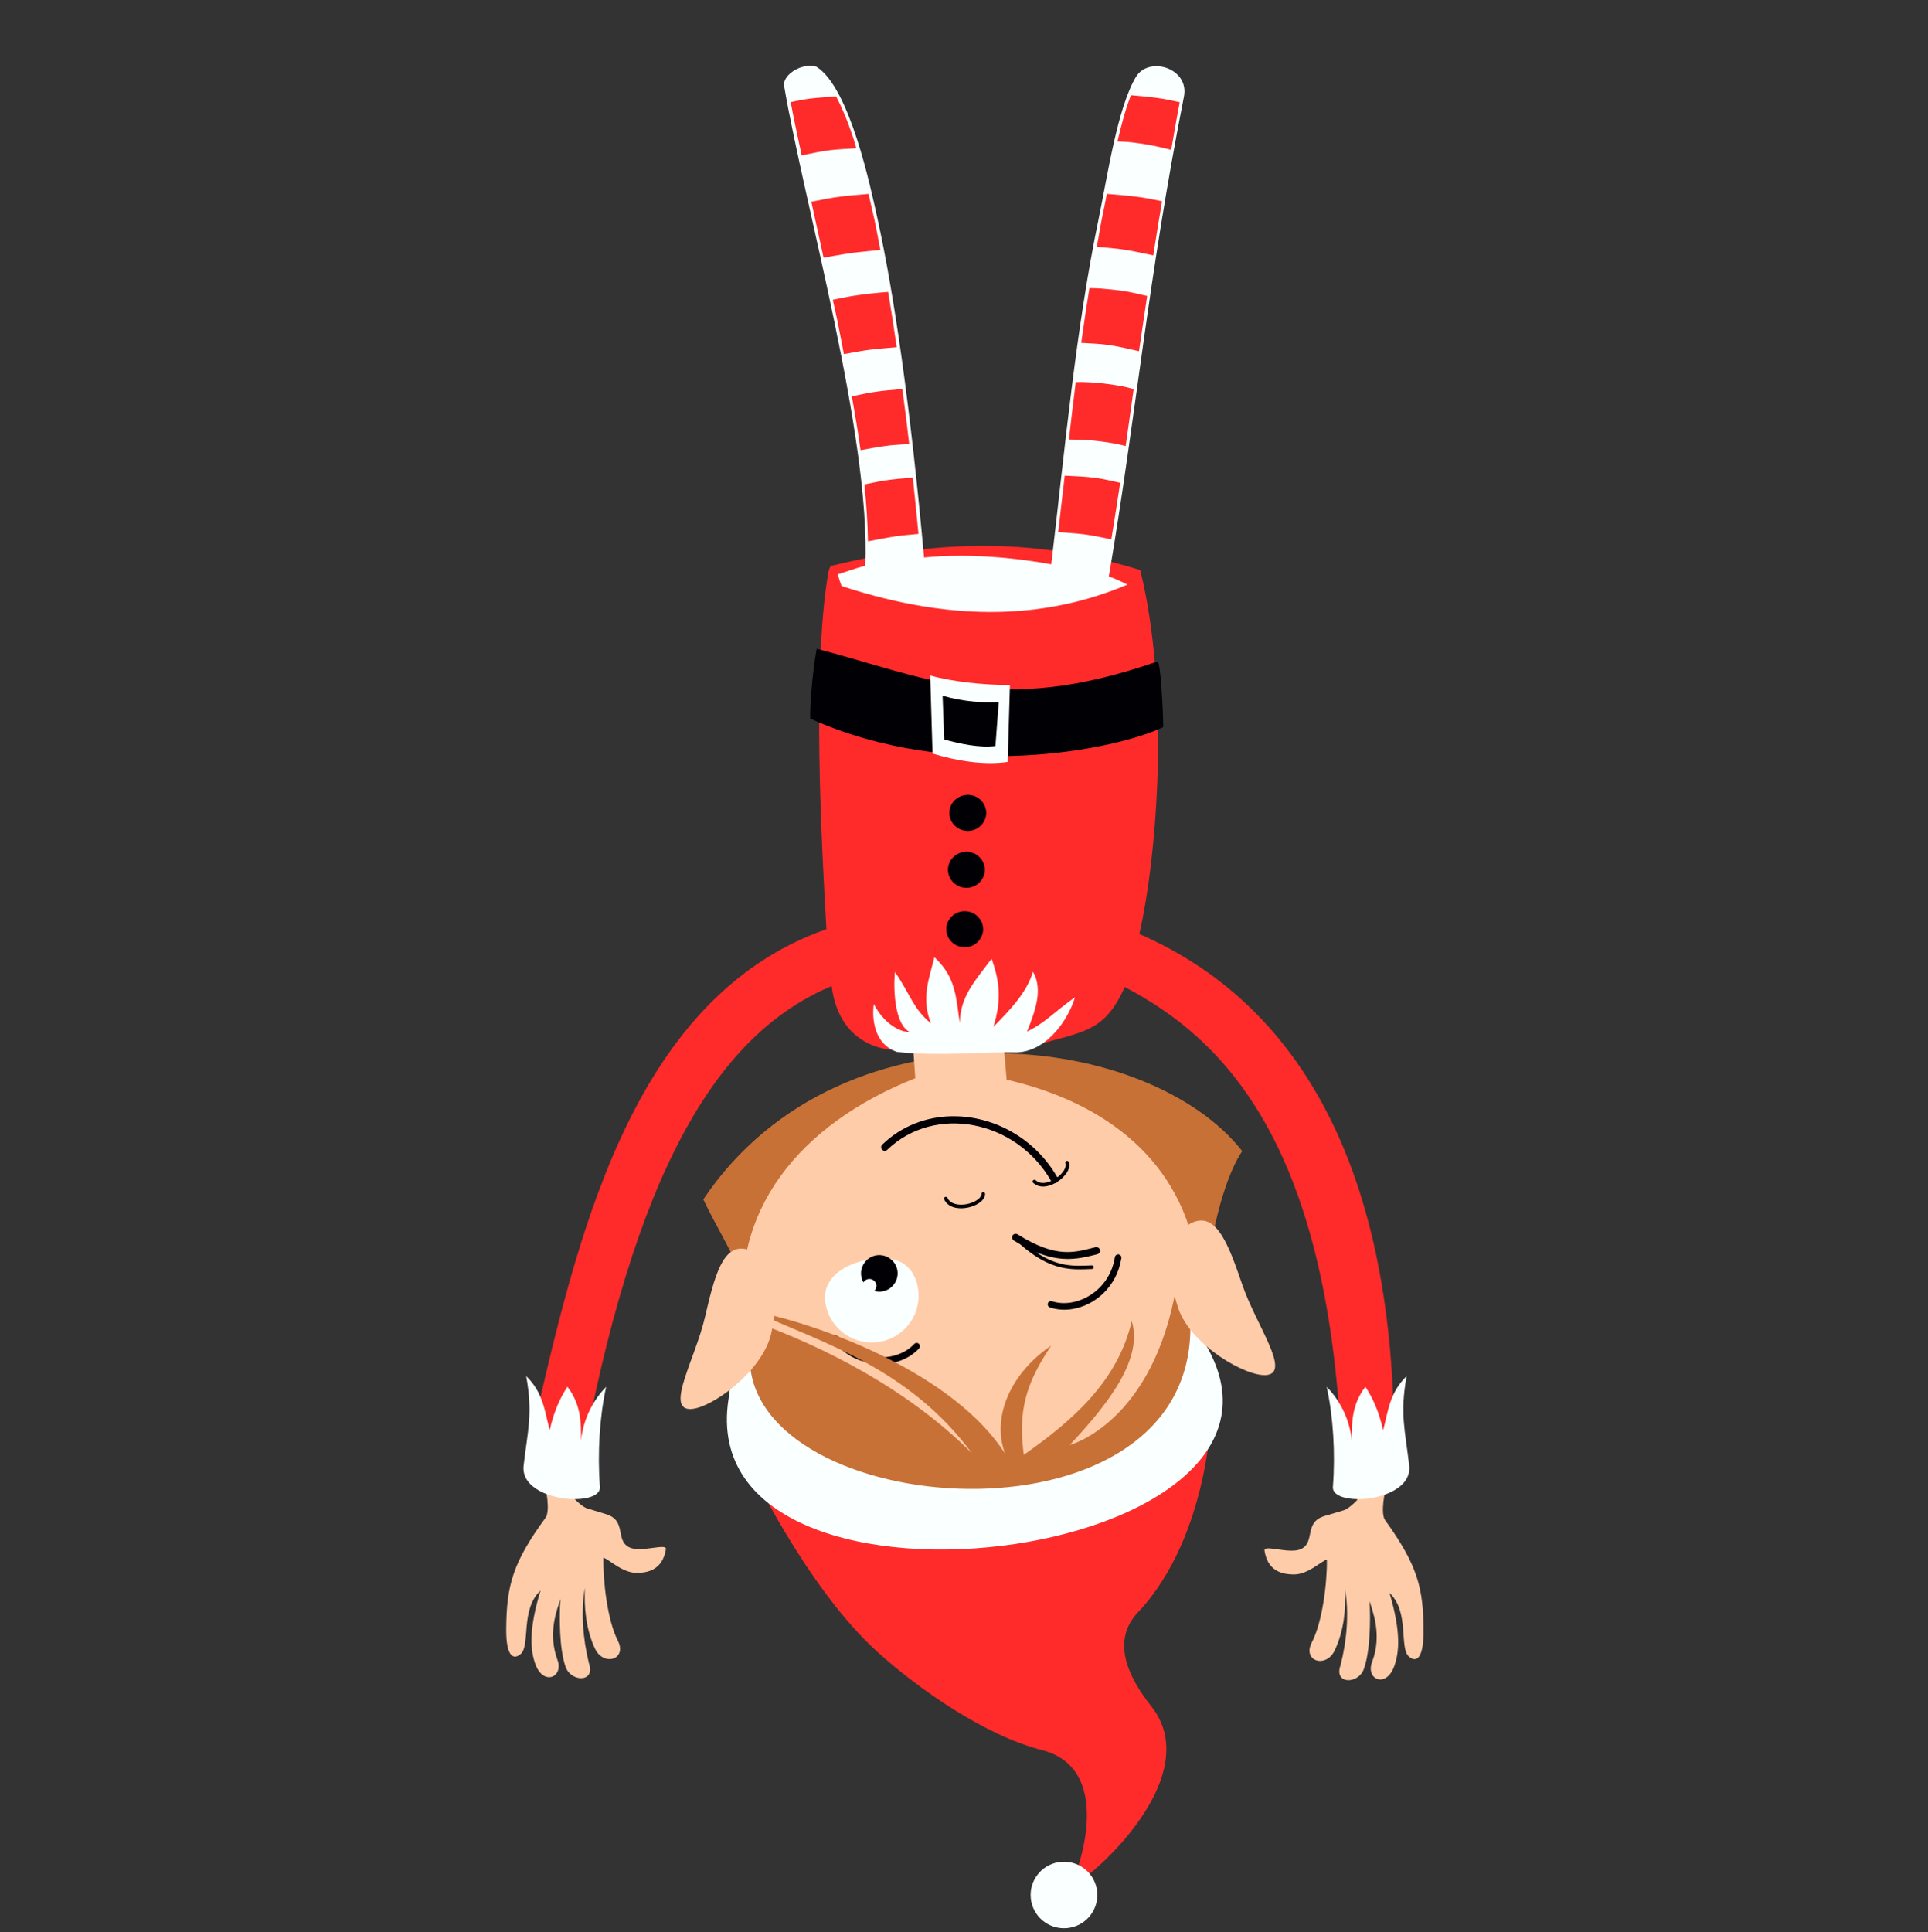 <svg version="1.2" xmlns="http://www.w3.org/2000/svg" viewBox="0 0 500 501" width="500" height="501">
	<rect x="0" y="0" width="500" height="501" fill="#333333" stroke="none"/>
	<defs>
		<clipPath clipPathUnits="userSpaceOnUse" id="cp1">
			<path d="m131.19 380h42.14v56h-42.14z"/>
		</clipPath>
		<clipPath clipPathUnits="userSpaceOnUse" id="cp2">
			<path d="m326.67 381.33h42.52v54.67h-42.52z"/>
		</clipPath>
		<clipPath clipPathUnits="userSpaceOnUse" id="cp3">
			<path d="m134.67 174.67h232v326.26h-232z"/>
		</clipPath>
	</defs>
	<style>
		.s0 { fill: #c87137 } 
		.s1 { fill: #ffccaa } 
		.s2 { fill: #faffff } 
		.s3 { fill: #ff2a2a } 
		.s4 { fill: #000005 } 
	</style>
	<path fill-rule="evenodd" class="s0" d="m258.82 273.13c-28.19-0.17-58.19 10.71-76.43 37.9 3.6 7.52 7.72 13.81 10.1 20.6 30.09-54.27 65.28-72.71 121.1-5.79 1.82-12.1 5.2-22.48 8.57-27.33-11.99-15.3-36.86-25.22-63.34-25.38z"/>
	<path class="s1" d="m260.24 270.44l-23.5 0.07 0.62 9.09c-29.91 11.87-48.64 34.43-44.26 64.79 4.66 32.34 34.72 54.79 67.15 50.14 32.42-4.65 54.93-34.64 50.27-66.98-3.82-26.5-23.81-41.68-49.47-47.57z"/>
	<path class="s2" d="m214.39 339.38c1.87 6.43 8.62 10.14 15.06 8.27 6.46-1.87 10.16-8.6 8.29-15.03-1.87-6.43-8.02-7.43-14.46-5.57-6.45 1.87-10.76 5.9-8.89 12.33z"/>
	<path fill-rule="evenodd" class="s3" d="m215.85 146.67q0.16 0 0.35 0.13c23.99 15.85 69.96 8.39 79.5 1.02 7.74 31.29 4.47 73.96-0.23 94.38 60.28 26.22 65.64 95.88 66.1 129.68-4.39 1.56-7.35 7.45-13.73 3.07-3.69-78.5-30.47-105.59-56.15-118.99-5.56 12.21-10.71 11.34-25.48 15.76l-33.49 0.6c0 0-14.82 0.68-17.06-16.62-27.17 11.49-49.44 42.41-64.23 120.12l-13.54-3.81c11.37-48.92 24.96-112.98 76.42-131.06-1.21-21.1-3.76-67.05 0.42-92.06 0.12-0.67 0.38-2.28 1.12-2.22z"/>
	<path fill-rule="evenodd" class="s3" d="m295.7 147.83c-29.26-9.12-55.18-7.24-79.96-1.13l12 8.86 23.68 2.91 40.64-6.14z"/>
	<path fill-rule="evenodd" class="s2" d="m210.17 17.07q0.78 0.02 1.55 0.22c8.67 5.43 14.06 31.36 15.84 39.4 4.34 19.75 8.52 48.58 12.08 87.87 11.74-1.16 24.3 0.16 32.99 1.77 3.54-29.89 6.38-61.14 12.3-89.64 2.29-11.06 4.84-28.61 9.63-36.7 3.33-5.61 13.95-2.35 12.48 5.06-9.39 47.57-12.39 82.82-19.48 124.44 1.69 0.57 3.26 1.32 4.82 2.11-20.09 8.47-43.86 10.28-74.13 0.37q-0.55-1.48-1.01-3.04c1.42-0.36 4.28-1.53 7.16-2.21 1.39-33.9-15.9-93.97-21.08-124.59-0.23-2.28 3.23-5.12 6.85-5.06z"/>
	<path fill-rule="evenodd" class="s4" d="m211.78 168.24c28.12 7.21 46.84 17.8 88.43 3.28 0.77 0.16 1.46 13.09 1.45 17.04-12.26 5.87-54.37 14.51-91.54-2.21-0.13-2.43 0.41-10.92 1.66-18.11z"/>
	<path fill-rule="evenodd" class="s3" d="m193.99 379.58c72.3 25.71 97.28 6.13 119.95-15.65 0.64 0.17-0.06 34.28-18.81 54.15-6.93 7.34-2.75 16.57 3.43 24.37 15.35 19.35-19.19 47.71-21.24 46.72 1.09-0.24 13.13-30.18-7.05-35.33-14.56-3.7-31.56-15.43-42.56-25.32-18.68-16.79-33.72-48.94-33.72-48.94z"/>
	<path fill-rule="evenodd" class="s3" d="m302.05 25.69c1.3 0.23 2.59 0.55 3.89 0.81-0.85 4.34-1.46 8.21-2.21 12.35-1.61-0.4-3.22-0.8-4.87-1.12q-3.17-0.61-6.45-0.93c-0.85-0.09-1.74-0.08-2.6-0.13 1.01-4.39 2.15-8.57 3.49-11.98 2.92 0.25 5.85 0.51 8.75 1zm-80.61 10.58c0.24 0.74 0.38 1.42 0.61 2.17-2.38 0.16-4.76 0.24-7.13 0.54-2.34 0.3-4.69 0.86-7.02 1.31-1.05-4.87-2.09-9.71-2.85-13.82 1.47-0.26 2.89-0.62 4.38-0.82 2.4-0.33 4.91-0.46 7.39-0.65 1.73 3.24 3.3 7.2 4.62 11.27zm74.7 14.93c1.75 0.26 3.47 0.66 5.22 0.98-0.79 4.75-1.58 9.47-2.28 14.04-2.48-0.51-4.93-1.08-7.41-1.46-2.4-0.38-4.81-0.52-7.22-0.76 0.45-2.36 0.8-4.81 1.28-7.14 0.39-1.88 0.91-4.42 1.32-6.59 3.04 0.24 6.07 0.49 9.09 0.93zm-69.39 5.67c0.52 2.37 1.03 5.31 1.55 7.94-2.49 0.26-4.98 0.47-7.46 0.8-2.42 0.33-4.84 0.8-7.26 1.21-1.07-4.87-2.15-9.9-3.17-14.5 1.98-0.37 3.97-0.82 5.95-1.12 2.96-0.44 5.93-0.68 8.88-0.92 0.59 2.51 1.18 5.08 1.51 6.59zm58.76 17.95q2.89 0.21 5.81 0.63c2.05 0.29 4.12 0.86 6.18 1.3-0.69 4.76-1.46 9.67-2.12 14.32-2.69-0.59-5.39-1.27-8.09-1.64-2.29-0.32-4.6-0.36-6.89-0.52q0.99-7.16 2.13-14.2c0.99 0.03 1.98 0.03 2.98 0.11zm-52.96 15.22c-2.45 0.22-4.89 0.38-7.33 0.7-2.12 0.28-4.24 0.73-6.37 1.09-0.57-2.94-1.11-5.86-1.72-8.8-0.38-1.83-0.77-3.47-1.16-5.29 1.59-0.31 3.19-0.68 4.77-0.94 3.2-0.52 6.39-0.84 9.58-1.1 0.76 4.45 1.5 9.27 2.23 14.34zm53.95 9.44q2.92 0.34 5.81 0.97c0.56 0.12 1.13 0.32 1.69 0.46q-1.02 7.38-2.07 14.75c-0.81-0.18-1.59-0.42-2.41-0.56q-3.16-0.58-6.42-0.9c-1.92-0.19-3.93-0.15-5.89-0.23 0.58-4.99 1.14-9.92 1.77-14.88 0.56 0 1.11-0.04 1.66-0.03q2.95 0.08 5.86 0.42zm-50.71 15.66c-1.7 0.13-3.39 0.17-5.1 0.37-2.49 0.27-5.01 0.79-7.52 1.22-0.63-4.53-1.42-9.22-2.25-13.95 1.84-0.36 3.68-0.8 5.52-1.09 2.53-0.4 5.05-0.58 7.57-0.81 0.6 4.61 1.2 9.19 1.78 14.26zm48.52 8.8c2.1 0.29 4.13 0.82 6.19 1.25-0.71 4.82-1.49 9.74-2.29 14.67-2.27-0.44-4.51-0.97-6.84-1.28-2.28-0.3-4.63-0.4-6.94-0.59 0.55-4.86 1.14-9.75 1.69-14.65 2.75 0.14 5.51 0.24 8.19 0.6zm-46.12 14.51c-1.84 0.19-3.65 0.3-5.52 0.57-2.49 0.35-5.05 0.88-7.58 1.35q-0.11-6.92-0.93-14.75c1.7-0.32 3.43-0.73 5.12-1 2.51-0.39 4.96-0.56 7.44-0.78q0.75 7.03 1.47 14.61z"/>
	<g id="Clip-Path" clip-path="url(#cp1)">
		<g>
			<path fill-rule="evenodd" class="s1" d="m146.17 381.31l-5.08 3.59c0.54 0.85 1.64 6.97 0.4 8.66-8.57 11.72-10.14 17.64-10.21 28.95-0.05 7.59 2.15 7.85 3.79 6.36 2.5-2.28-0.15-11.57 5.11-16.42-3.03 9.94-2.71 15.24-1.38 19 2.06 5.84 7.43 3.51 5.76-1.03-2.64-7.13 0.01-13.21 0.77-15.79-0.31 4.83-0.29 12.99 1.35 17.63 1.41 3.98 7.82 4.1 6.05-0.94-1.61-6.47-2.11-13.5-1.04-19.6-0.24 4.76 0.19 10.66 2.6 15.79 1.39 2.96 4.35 3.32 5.75 1.98 0.84-0.81 1.12-2.22 0.17-4.06-2.63-5.1-3.86-15.26-3.73-21.5q0.53 0.19 1.18 0.62c2.39 1.61 4.69 3.31 7.47 3.32 2.74 0 5.47-0.75 6.84-3.71q0.49-1.03 0.72-2.43c0.27-1.66-6.49 0.96-9.46-0.46-3.79-1.82-0.6-6.95-6.06-8.62l-4.94-1.51c-0.85-0.26-2.27-1.42-3.38-2.58z"/>
		</g>
	</g>
	<g id="Clip-Path" clip-path="url(#cp2)">
		<g>
			<path fill-rule="evenodd" class="s1" d="m354.62 381.87l-2.75 7.23c-1.11 1.15-2.55 2.3-3.4 2.55l-4.95 1.47c-5.47 1.64-2.32 6.79-6.13 8.58-2.98 1.39-9.71-1.28-9.46 0.38q0.23 1.41 0.69 2.44c1.35 2.97 4.08 3.74 6.83 3.76 2.77 0.02 5.09-1.67 7.49-3.26q0.65-0.43 1.17-0.61c0.09 6.24-1.22 16.39-3.9 21.47-0.96 1.83-0.69 3.25 0.15 4.06 1.39 1.35 4.34 1.02 5.76-1.93 2.46-5.11 2.93-11.01 2.73-15.77 1.02 6.11 0.46 13.14-1.2 19.59-1.81 5.02 4.61 4.96 6.04 0.99 1.67-4.62 1.77-12.78 1.49-17.62 0.75 2.59 3.35 8.69 0.65 15.79-1.72 4.53 3.64 6.91 5.75 1.08 1.36-3.75 1.72-9.05-1.23-19.01 5.22 4.89 2.5 14.16 4.98 16.46 1.62 1.51 3.83 1.26 3.84-6.33 0.02-11.31-1.5-17.24-9.98-29.02-1.22-1.71-0.08-7.82 0.47-8.66z"/>
		</g>
	</g>
	<g id="Clip-Path" clip-path="url(#cp3)">
		<g>
			<path fill-rule="evenodd" class="s2" d="m261.91 177.66l-0.58 19.92c-5.97 0.9-13.09-0.22-19.49-2.16l-0.61-20.25c6.16 1.72 14.1 2.44 20.68 2.49zm-17.04 14.11c4.2 1.13 9.08 2.2 13.28 1.69l0.86-11.4c-3.81 0.2-8.96-0.03-14.56-1.64zm4.04 73.52c0.09-6.79 3.8-10.78 8.25-16.67 2.5 6.98 2.28 11.52 0.5 17.63 4.25-4.37 8.54-8.7 10.23-14.25 2.62 4.51 0.67 9.98-1.54 15.51 4.77-2.33 6.66-4.77 12.46-8.94-2.13 6.92-8.32 14.81-16.17 14.31-6.83-0.17-19.06 1.06-29.99-0.09q-0.33-0.11-0.66-0.25c-5.14-2.1-5.95-8.2-5.38-12.16 2.49 4.72 6.27 7.18 9.3 7.27-4.81-2.62-3.99-14.97-3.8-15.59 4.15 6.12 4.64 9.43 9.32 13.31-2.58-6.49-0.54-11.34 0.89-17.15 5.54 5.16 5.57 10.12 6.59 17.07zm-106.36 105.59c1.09-4.85 2.7-8.4 4.6-11.26 3.48 4.5 3.6 9.22 3.52 13.96 0.64-5.99 3.39-10.77 6.53-13.94-1.69 7.59-2.3 17.27-1.62 25.9 0.12 1.57-1.48 2.57-3.81 2.99l-0.01-0.01q-1.17 0.22-2.54 0.23c-6.04 0.06-14.11-2.78-13.43-8.71 1.08-9.28 2.44-13.4 0.67-23.19 4.47 4.34 4.81 9.25 6.09 14.03zm222.91 9.16c0.68 5.93-7.39 8.77-13.43 8.71q-1.37-0.01-2.54-0.23l-0.01 0.01c-2.33-0.42-3.93-1.42-3.81-2.99 0.68-8.63 0.07-18.32-1.61-25.9 3.14 3.17 5.89 7.95 6.53 13.94-0.08-4.74 0.03-9.46 3.51-13.96 1.9 2.86 3.51 6.41 4.6 11.26 1.28-4.78 1.63-9.69 6.09-14.03-1.77 9.78-0.41 13.91 0.67 23.19zm-80.92 110.56c0.33 3.54-1.55 6.93-4.74 8.52q-1.45 0.72-3.06 0.87c-4.76 0.45-8.98-3.04-9.42-7.78-0.43-4.51 2.71-8.58 7.19-9.32q0.31-0.05 0.61-0.08 0.43-0.04 0.86-0.03c4.45 0.02 8.15 3.4 8.56 7.82z"/>
		</g>
	</g>
	<path fill-rule="evenodd" class="s4" d="m255.77 210.91c-0.13 2.67-2.34 4.65-4.96 4.55-2.62-0.09-4.68-2.23-4.61-4.78 0.07-2.56 2.23-4.59 4.85-4.56 2.62 0.03 4.72 2.11 4.72 4.79zm-0.35 14.76c-0.13 2.67-2.35 4.65-4.97 4.55-2.62-0.09-4.67-2.23-4.61-4.79 0.07-2.55 2.23-4.59 4.85-4.55 2.62 0.03 4.73 2.11 4.73 4.79zm-0.45 15.4c-0.13 2.67-2.34 4.65-4.96 4.56-2.62-0.1-4.67-2.23-4.6-4.79 0.06-2.56 2.22-4.59 4.84-4.55 2.62 0.03 4.72 2.11 4.72 4.78zm-6.92 48.4c10.16 0.25 20.42 5.84 26.16 15.83 0.68-0.51 1.27-1.11 1.65-1.7 0.47-0.73 0.63-1.41 0.46-1.91q-0.04-0.09-0.04-0.19c0-0.26 0.21-0.47 0.47-0.47 0.22 0 0.41 0.15 0.46 0.37 0.29 0.88 0 1.84-0.56 2.71-0.57 0.86-1.41 1.68-2.39 2.32-0.16 0.24-0.42 0.39-0.71 0.41-0.79 0.43-1.64 0.72-2.5 0.82-1.1 0.13-2.22-0.12-3.09-0.91q-0.16-0.14-0.16-0.36c0-0.25 0.21-0.47 0.47-0.47q0.19 0 0.33 0.14c0.64 0.58 1.44 0.77 2.35 0.67 0.53-0.06 1.1-0.24 1.65-0.48-9.12-15.91-30.27-19.89-42.5-8.09q-0.27 0.26-0.65 0.26c-0.52 0-0.94-0.42-0.94-0.94 0-0.25 0.1-0.5 0.29-0.67 5.02-4.85 11.41-7.21 17.94-7.35q0.66-0.01 1.31 0.01zm7.42 20.16q0 0.04-0.01 0.08c-0.07 0.93-0.72 1.7-1.58 2.27-0.86 0.59-1.96 1-3.11 1.21-1.16 0.21-2.36 0.2-3.43-0.12-1.06-0.32-2-0.98-2.48-2.05q-0.05-0.09-0.05-0.2c0-0.26 0.21-0.47 0.47-0.47 0.19 0 0.36 0.11 0.43 0.29 0.36 0.78 1.02 1.27 1.9 1.53 0.88 0.27 1.96 0.28 2.99 0.1 1.04-0.19 2.04-0.57 2.76-1.06 0.72-0.48 1.13-1.05 1.17-1.57q0 0 0-0.01c0-0.26 0.21-0.47 0.47-0.47q0.01 0 0.01 0c0.26 0.01 0.46 0.21 0.46 0.47zm8.42 10.45c10.22 6.38 14.77 4.68 20.22 3.34q0.11-0.02 0.22-0.02c0.52 0 0.95 0.42 0.95 0.94 0 0.43-0.3 0.81-0.72 0.91-2.67 0.65-5.45 1.41-8.87 1.18-2.07-0.14-4.39-0.65-7.05-1.76 5.94 4.07 10.08 3.62 14.53 3.47q0.01 0 0.02 0c0.26 0 0.47 0.2 0.47 0.46 0 0.25-0.2 0.46-0.45 0.47h-0.01c-5.22 0.19-10.56 0.7-18.64-6.41q-0.81-0.46-1.66-0.99c-0.28-0.18-0.44-0.47-0.44-0.79 0-0.52 0.43-0.94 0.94-0.94h0.03q0.24 0.01 0.46 0.14zm26.94 6.06q0 0.1-0.03 0.2c-1.18 7.39-6.87 12.18-12.71 13.12-1.94 0.31-3.91 0.19-5.73-0.39-0.38-0.09-0.65-0.44-0.65-0.83 0-0.47 0.38-0.85 0.85-0.85q0.17 0 0.33 0.06c6.13 1.97 14.81-2.49 16.23-11.38 0.03-0.45 0.41-0.79 0.85-0.79 0.47 0.01 0.86 0.39 0.86 0.86zm-58.05 3.79c0.14 2.42-1.6 4.58-3.99 4.96q-0.24 0.03-0.47 0.05-0.81 0.04-1.59-0.18c0.38-0.37 0.58-0.88 0.56-1.4-0.06-0.95-0.86-1.71-1.82-1.71q-0.05 0-0.11 0c-0.59 0.04-1.14 0.37-1.45 0.89q-0.54-0.96-0.61-2.06-0.01-0.14-0.01-0.28c0-2.49 1.98-4.58 4.47-4.73q0.24 0 0.48 0c2.42 0.11 4.4 2.05 4.54 4.46zm-15.44 16.67c5.62 7.04 15.38 6.64 19.74 1.92q0.25-0.27 0.63-0.28c0.47 0 0.85 0.38 0.85 0.85q0 0.34-0.23 0.58c-2.58 2.81-6.6 4.26-10.76 4.03-4.15-0.23-8.45-2.13-11.57-6.03q-0.19-0.24-0.19-0.55c0-0.46 0.38-0.85 0.85-0.85q0.02 0 0.03 0c0.26 0.01 0.49 0.14 0.65 0.33z"/>
	<path fill-rule="evenodd" class="s0" d="m305.16 333.09c-6 35.95-27.74 41.63-27.74 41.63 10.77-11.49 18.94-22.61 16.09-32.12-3.68 15.54-15.12 25.62-28 34.67-1.47-11.14 0.31-18.23 7.1-28.31-10.21 6.87-15.61 18.24-11.96 27.99-13-20.32-46.22-32.99-63.94-36.64l-0.13 0.29c16.46 7.53 39.12 14.12 55.48 36.26-16.5-16.51-38.09-27.51-56.46-34.12l-4.27 9.28c-0.69 30.66 38.44 37.64 56.31 37.97 50.03 0.93 59.14-23.14 63.2-36.51l0.21-8.97z"/>
	<path fill-rule="evenodd" class="s2" d="m308.7 342.95c1.53 59.38-110.23 51.91-114.16 11.27-5.81-4.86-4.33 0.81-5.61 8.6-10.24 65.74 168.37 41.08 119.77-19.87z"/>
	<path class="s1" d="m199.99 345.85c2.48-10.7-0.41-20.52-6.46-21.91-6.06-1.4-8.21 6.89-10.7 17.6-2.48 10.7-10.2 23.69-3.95 23.85 5.21 0.13 18.8-9.6 21.11-19.54z"/>
	<path class="s1" d="m305.57 339.27c-3.56-10.4-1.68-20.45 4.2-22.46 5.88-2.01 8.86 6.02 12.43 16.42 3.57 10.39 12.57 22.54 6.37 23.33-5.17 0.66-19.69-7.64-23-17.29z"/>
</svg>
